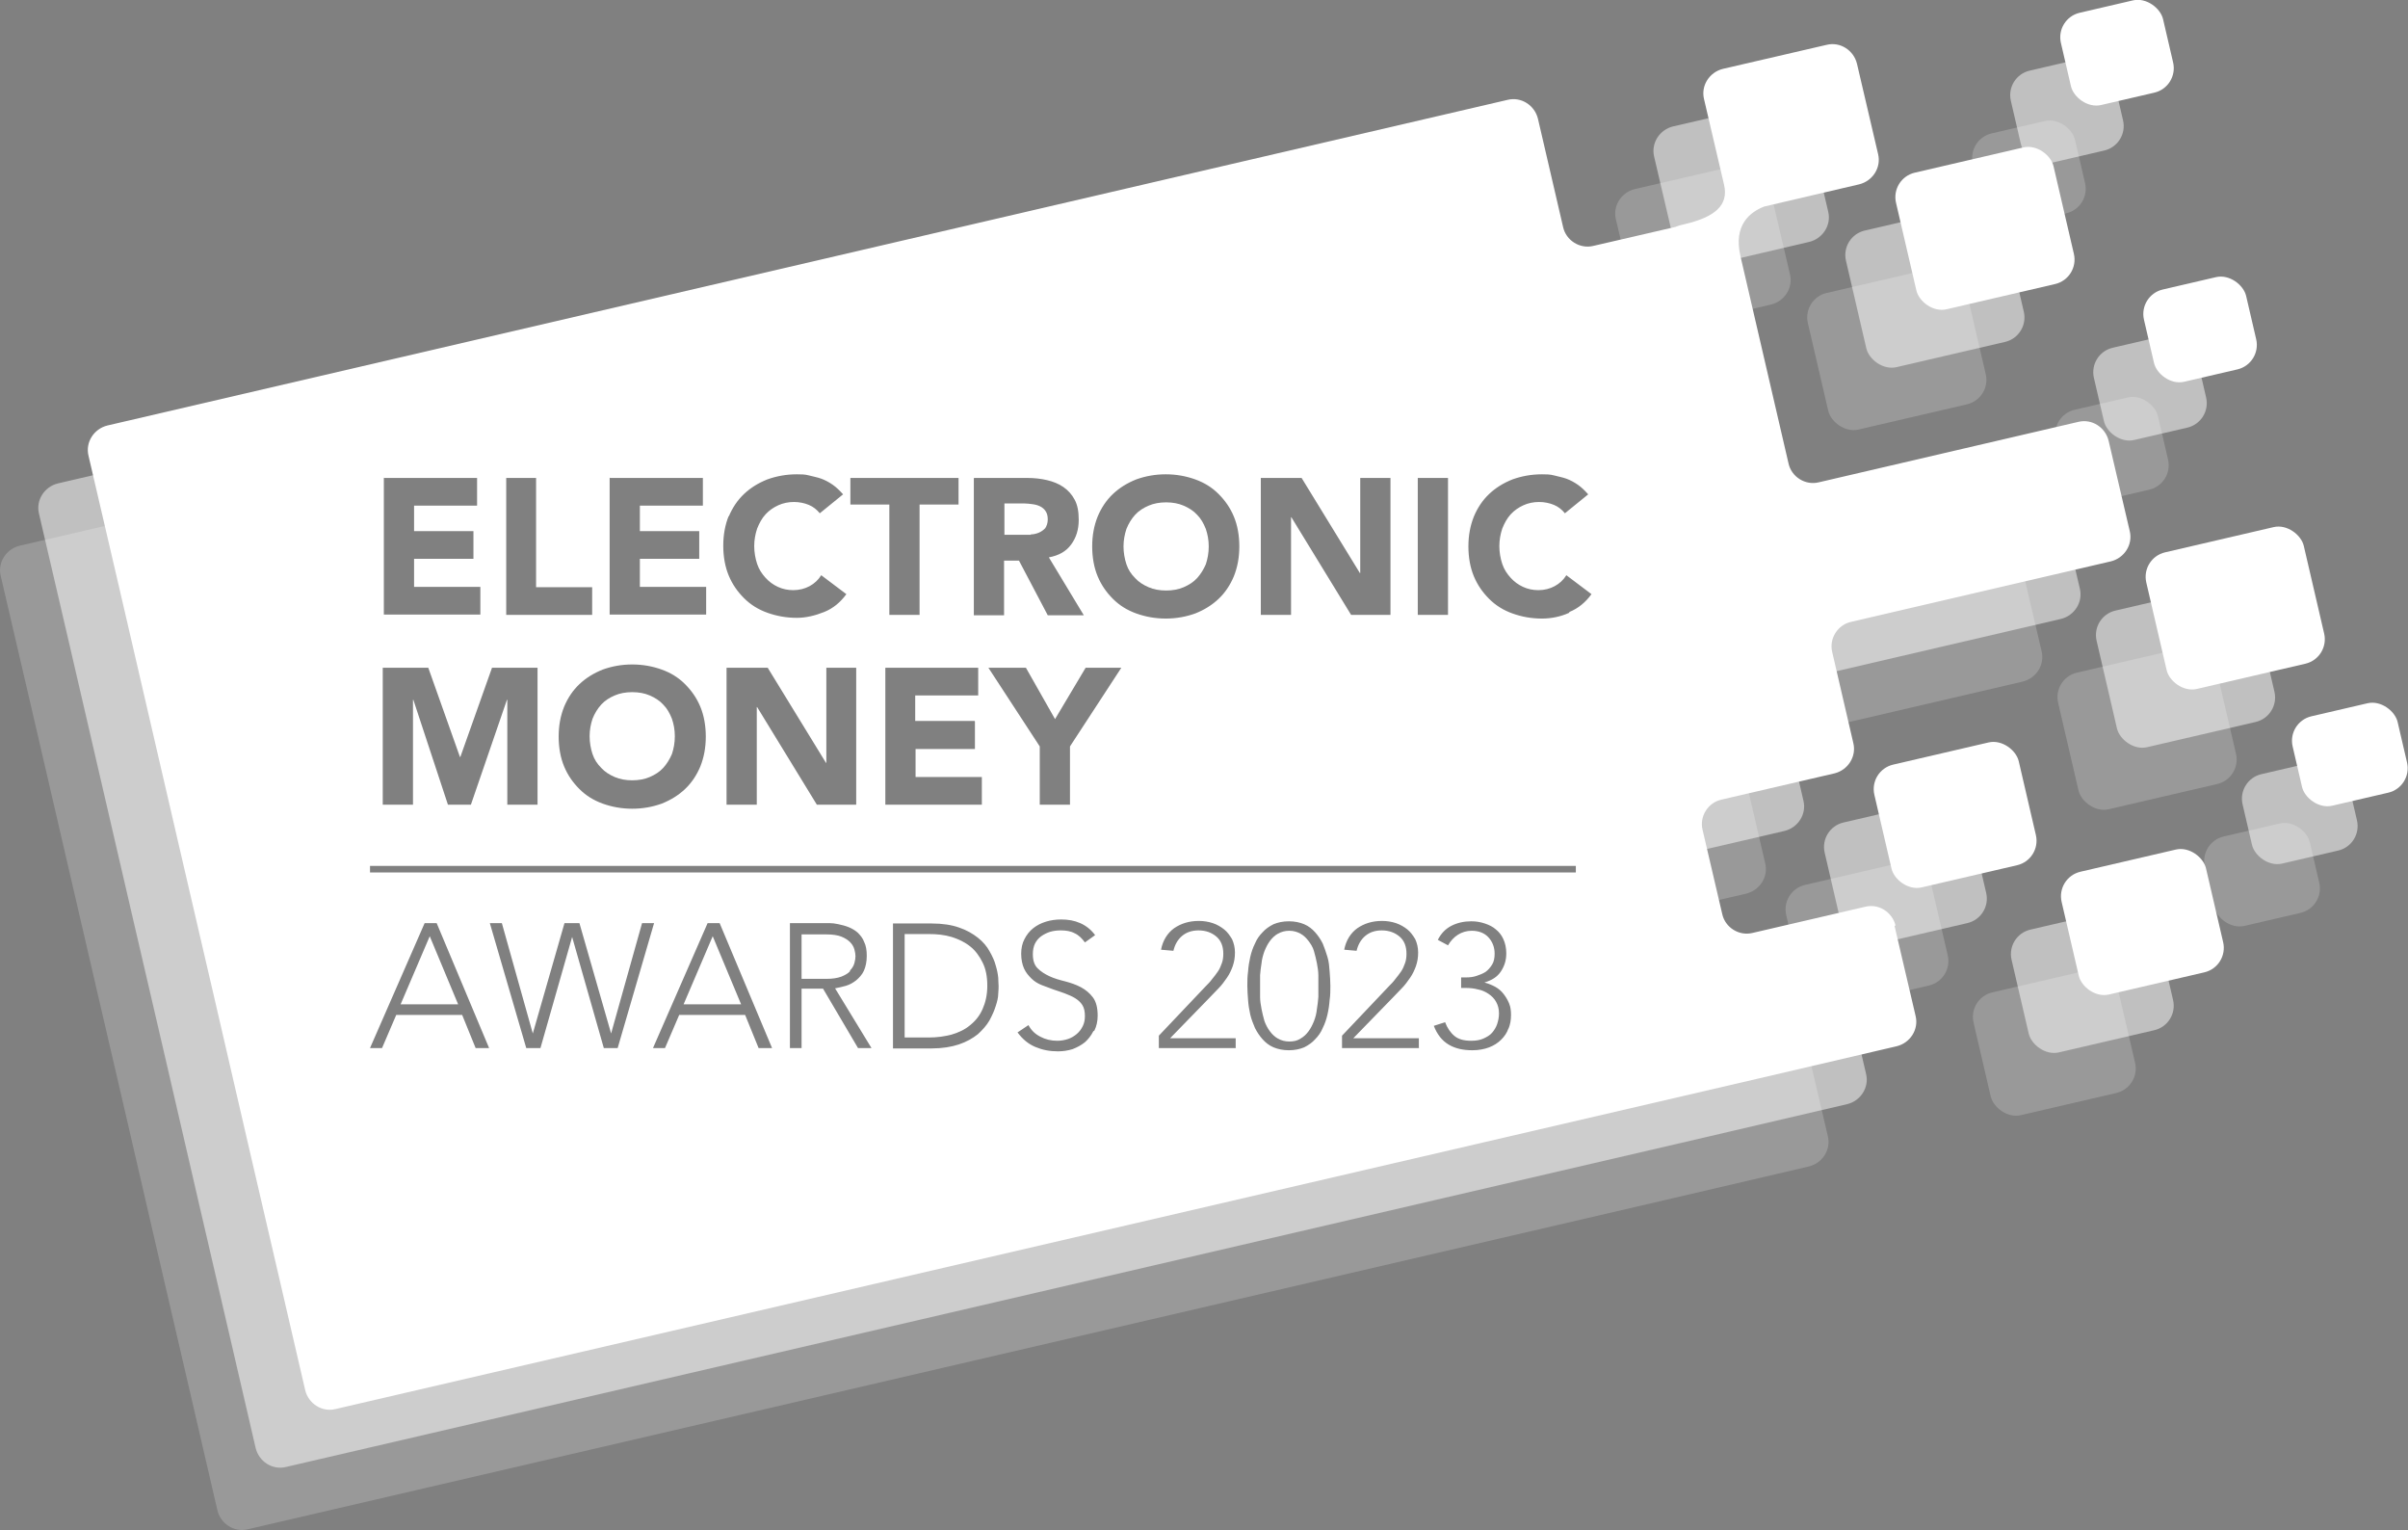 <?xml version="1.0" encoding="UTF-8"?>
<svg id="Layer_1" xmlns="http://www.w3.org/2000/svg" viewBox="0 0 66.12 42">
  <rect x="0" y="0" width="66.12" height="42" fill="#808080" stroke="none"/>
  <defs>
    <style>
      .cls-1 {
        fill: #232323;
      }

      .cls-2 {
        fill: #fff;
      }

      .cls-3 {
        opacity: .5;
      }

      .cls-4 {
        opacity: .2;
      }
    </style>
  </defs>
  <g>
    <g class="cls-3">
      <path class="cls-2" d="M50.68,27c-.09-.37-.46-.61-.83-.52l-3.1.72c-.37.09-.75-.15-.83-.52l-.54-2.31v5.22H8.58V11.8h36.8v12.26c.06-.25.25-.47.52-.53l3.1-.72c.37-.09.61-.46.52-.83l-.58-2.5c-.09-.37.15-.75.52-.83l7.13-1.66c.37-.09.61-.46.52-.83l-.58-2.48c-.09-.37-.46-.61-.83-.52l-7.13,1.66c-.37.09-.75-.15-.83-.52l-1.32-5.69c-.2-.86.27-1.21.65-1.36l2.61-.61c.37-.09.61-.46.52-.83l-.58-2.48c-.09-.37-.46-.61-.83-.52l-2.85.66c-.37.09-.61.46-.52.83l.55,2.35c.13.56-.24.89-1.11,1.09-.09.02-.16.04-.23.07l-2.25.52c-.37.09-.75-.15-.83-.52l-.69-2.97c-.09-.37-.46-.61-.83-.52L1.59,13.27c-.37.09-.61.46-.52.83l.85,3.65,1.74,7.51.89,3.83.89,3.85.85,3.66.73,3.15c.09.37.46.61.83.52l39.1-9.08,3.77-.88c.37-.09.61-.46.52-.83l-.58-2.48Z"/>
      <rect class="cls-2" x="55.32" y="1.74" width="2.88" height="2.6" rx=".69" ry=".69" transform="translate(.78 12.92) rotate(-13.08)"/>
      <rect class="cls-2" x="57.6" y="9.34" width="2.88" height="2.6" rx=".69" ry=".69" transform="translate(-.88 13.64) rotate(-13.08)"/>
      <rect class="cls-2" x="57.79" y="16.36" width="4.44" height="3.85" rx=".69" ry=".69" transform="translate(-2.58 14.06) rotate(-13.08)"/>
      <rect class="cls-2" x="50.91" y="5.93" width="4.44" height="3.85" rx=".69" ry=".69" transform="translate(-.4 12.23) rotate(-13.08)"/>
      <rect class="cls-2" x="50.28" y="22.23" width="4.07" height="3.46" rx=".69" ry=".69" transform="translate(-4.06 12.46) rotate(-13.08)"/>
      <rect class="cls-2" x="55.42" y="25.17" width="4.07" height="3.46" rx=".69" ry=".69" transform="translate(-4.6 13.7) rotate(-13.08)"/>
      <rect class="cls-2" x="61.67" y="21.04" width="2.96" height="2.52" rx=".69" ry=".69" transform="translate(-3.41 14.87) rotate(-13.08)"/>
      <path class="cls-1" d="M45.38,24.37h0s0-.31,0-.31c-.02.1-.02.2,0,.31Z"/>
    </g>
    <g class="cls-4">
      <path class="cls-2" d="M44.57,25.39c.08-.06.17-.11.28-.14l3.1-.72c.37-.09.61-.46.52-.83l-.58-2.5c-.09-.37.15-.75.52-.83l7.13-1.66c.37-.09.61-.46.52-.83l-.58-2.48c-.09-.37-.46-.61-.83-.52l-7.13,1.66c-.37.09-.75-.15-.83-.52l-1.32-5.69c-.2-.86.27-1.21.65-1.36l2.61-.61c.37-.09.61-.46.52-.83l-.58-2.48c-.09-.37-.46-.61-.83-.52l-2.85.66c-.37.09-.61.46-.52.83l.55,2.35c.13.56-.24.89-1.11,1.09-.09.02-.16.04-.23.07l-2.25.52c-.37.09-.75-.15-.83-.52l-.69-2.97c-.09-.37-.46-.61-.83-.52l-19.13,4.44h24.74v14.89Z"/>
      <path class="cls-2" d="M49.63,28.71c-.09-.37-.46-.61-.83-.52l-3.1.72c-.37.09-.75-.15-.83-.52l-.29-1.26v2.46H9.55V12.89L.54,14.98c-.37.09-.61.46-.52.83l.85,3.65,1.74,7.51.89,3.83.89,3.85.85,3.66.73,3.15c.09.37.46.61.83.52l39.1-9.08,3.77-.88c.37-.09.61-.46.52-.83l-.58-2.48Z"/>
      <rect class="cls-2" x="54.27" y="3.46" width="2.88" height="2.6" rx=".69" ry=".69" transform="translate(.37 12.73) rotate(-13.08)"/>
      <rect class="cls-2" x="56.55" y="11.05" width="2.88" height="2.6" rx=".69" ry=".69" transform="translate(-1.29 13.44) rotate(-13.08)"/>
      <rect class="cls-2" x="56.74" y="18.07" width="4.44" height="3.85" rx=".69" ry=".69" transform="translate(-3 13.86) rotate(-13.08)"/>
      <rect class="cls-2" x="49.86" y="7.64" width="4.44" height="3.85" rx=".69" ry=".69" transform="translate(-.81 12.04) rotate(-13.08)"/>
      <rect class="cls-2" x="49.23" y="23.94" width="4.07" height="3.46" rx=".69" ry=".69" transform="translate(-4.48 12.27) rotate(-13.08)"/>
      <rect class="cls-2" x="54.37" y="26.89" width="4.07" height="3.46" rx=".69" ry=".69" transform="translate(-5.01 13.51) rotate(-13.08)"/>
      <rect class="cls-2" x="60.63" y="22.75" width="2.96" height="2.52" rx=".69" ry=".69" transform="translate(-3.82 14.68) rotate(-13.08)"/>
      <path class="cls-2" d="M44.33,26.09l.24,1.04v-1.74c-.2.16-.3.43-.24.7Z"/>
    </g>
  </g>
  <g>
    <polygon class="cls-2" points="18.77 27.57 20.35 27.57 19.57 25.7 18.77 27.57"/>
    <path class="cls-2" d="M23.34,26.64c.06-.06.1-.13.12-.2s.03-.14.03-.19-.01-.12-.03-.19c-.02-.07-.06-.14-.12-.2-.06-.06-.14-.11-.24-.15-.1-.04-.24-.06-.41-.06h-.68v1.22h.68c.17,0,.3-.02.41-.06.1-.04.19-.09.24-.15Z"/>
    <path class="cls-2" d="M36.16,26.44c-.02-.11-.05-.22-.08-.33s-.09-.2-.15-.28-.13-.15-.22-.2c-.09-.05-.19-.08-.31-.08s-.22.03-.31.08c-.09.05-.16.12-.22.2s-.11.18-.15.28c-.04.11-.07.22-.08.33-.02.11-.03.22-.04.33,0,.11,0,.21,0,.3s0,.19,0,.3c0,.11.02.22.04.33.02.11.05.22.08.33.04.11.09.2.15.28s.13.15.22.2c.09.05.19.08.31.08s.22-.02.31-.08c.09-.05.16-.12.22-.2s.11-.18.15-.28.07-.22.08-.33c.02-.11.03-.22.04-.33,0-.11,0-.21,0-.3s0-.19,0-.3c0-.11-.02-.22-.04-.33Z"/>
    <path class="cls-2" d="M26.64,25.98c-.15-.12-.32-.2-.51-.26-.2-.06-.41-.08-.63-.08h-.66v2.84h.66c.23,0,.44-.03.63-.08.2-.06.37-.14.51-.26.15-.12.26-.26.34-.44s.13-.39.13-.64-.04-.46-.13-.64-.2-.33-.34-.44Z"/>
    <path class="cls-2" d="M31.17,15.87c.1.11.23.19.37.25s.3.09.48.09.34-.03.48-.09c.14-.06.27-.14.37-.25.1-.11.18-.24.24-.38.05-.15.08-.31.08-.49s-.03-.33-.08-.48c-.06-.15-.13-.28-.24-.39-.1-.11-.23-.19-.37-.25-.14-.06-.3-.09-.48-.09s-.34.03-.48.09-.27.14-.37.25c-.1.11-.18.24-.24.39-.05.15-.08.31-.08.48s.03.34.08.49c.05.15.13.27.24.38Z"/>
    <polygon class="cls-2" points="11 27.57 12.58 27.57 11.8 25.7 11 27.57"/>
    <path class="cls-2" d="M16.51,21.08c.1.11.23.19.37.25s.3.09.48.09.34-.03.48-.09c.14-.06.27-.14.37-.25.1-.11.18-.24.24-.38.05-.15.08-.31.08-.49s-.03-.33-.08-.48c-.06-.15-.13-.28-.24-.39-.1-.11-.23-.19-.37-.25-.14-.06-.3-.09-.48-.09s-.34.03-.48.09-.27.14-.37.25c-.1.11-.18.24-.24.39-.05.15-.08.31-.08.48s.03.34.08.49c.05.15.13.27.24.38Z"/>
    <path class="cls-2" d="M28.3,14.67c.08,0,.16-.02.23-.05.07-.03.12-.07.17-.12.04-.06.07-.14.07-.24,0-.1-.02-.17-.06-.23s-.09-.1-.15-.13c-.06-.03-.13-.05-.21-.06-.08-.01-.15-.02-.23-.02h-.54v.86h.49c.07,0,.15,0,.24,0Z"/>
    <path class="cls-2" d="M52.05,25.41c-.09-.37-.46-.61-.83-.52l-3.1.72c-.37.09-.75-.15-.83-.52l-.54-2.31c-.09-.37.15-.75.52-.83l3.1-.72c.37-.09.61-.46.52-.83l-.58-2.5c-.09-.37.15-.75.52-.83l7.13-1.66c.37-.09.61-.46.52-.83l-.58-2.48c-.09-.37-.46-.61-.83-.52l-7.13,1.66c-.37.09-.75-.15-.83-.52l-1.32-5.69c-.2-.86.27-1.21.65-1.36l2.61-.61c.37-.09.61-.46.52-.83l-.58-2.48c-.09-.37-.46-.61-.83-.52l-2.85.66c-.37.09-.61.46-.52.83l.55,2.35c.13.56-.24.89-1.11,1.09-.09.02-.16.04-.23.07l-2.25.52c-.37.09-.75-.15-.83-.52l-.69-2.97c-.09-.37-.46-.61-.83-.52L2.95,11.68c-.37.09-.61.46-.52.83l.85,3.65,1.74,7.51.89,3.83.89,3.85.85,3.66.73,3.15c.09.37.46.61.83.52l39.1-9.08,3.77-.88c.37-.09.61-.46.52-.83l-.58-2.48ZM38.93,13.12h.83v3.76h-.83v-3.76ZM34.61,13.12h1.13l1.6,2.61h.01v-2.61h.83v3.76h-1.08l-1.64-2.68h-.01v2.68h-.83v-3.76ZM30.14,14.18c.1-.24.24-.45.42-.62s.39-.3.64-.4c.25-.09.52-.14.81-.14s.56.05.81.14c.25.09.46.22.64.4s.32.38.42.62c.1.24.15.52.15.82s-.05.57-.15.82c-.1.24-.24.45-.42.62s-.39.3-.64.4c-.25.09-.52.14-.81.14s-.56-.05-.81-.14c-.25-.09-.46-.22-.64-.4s-.32-.38-.42-.62c-.1-.24-.15-.52-.15-.82s.05-.57.15-.82ZM30.79,18.33l-1.41,2.16v1.6h-.83v-1.6l-1.41-2.16h1.03l.8,1.41.84-1.41h.98ZM26.75,13.12h1.46c.19,0,.37.02.54.06.17.04.32.1.45.19.13.09.23.2.31.35.08.15.11.33.11.55,0,.27-.07.49-.21.68-.14.19-.34.3-.61.35l.96,1.59h-.99l-.79-1.5h-.41v1.5h-.83v-3.76ZM26.77,19.8v.76h-1.63v.77h1.82v.76h-2.65v-3.76h2.55v.76h-1.73v.7h1.63ZM23.35,13.12h2.97v.73h-1.07v3.03h-.83v-3.03h-1.07v-.73ZM23.51,18.33v3.76h-1.08l-1.64-2.68h-.01v2.68h-.83v-3.76h1.13l1.6,2.61h.01v-2.61h.83ZM20.01,14.18c.1-.24.24-.45.42-.62s.39-.3.64-.4c.25-.09.52-.14.81-.14.11,0,.22,0,.33.03s.23.05.34.09c.11.04.22.1.32.17s.19.16.28.26l-.64.52c-.08-.1-.18-.18-.3-.23s-.26-.08-.41-.08-.3.03-.43.09c-.13.06-.25.14-.35.25-.1.11-.17.24-.23.39-.05.15-.08.31-.08.48s.03.34.08.49c.05.15.13.27.23.38s.21.19.34.25.27.09.42.09c.17,0,.32-.04.45-.11.13-.07.24-.17.32-.3l.69.52c-.16.22-.36.39-.61.49s-.5.16-.75.16c-.29,0-.56-.05-.81-.14-.25-.09-.46-.22-.64-.4s-.32-.38-.42-.62c-.1-.24-.15-.52-.15-.82s.05-.57.15-.82ZM16.75,13.12h2.55v.76h-1.73v.7h1.63v.76h-1.63v.77h1.82v.76h-2.65v-3.76ZM17.36,18.24c.29,0,.56.05.81.14.25.09.46.22.64.4s.32.38.42.62c.1.24.15.52.15.82s-.05.57-.15.82c-.1.24-.24.45-.42.62s-.39.3-.64.4c-.25.09-.52.14-.81.14s-.56-.05-.81-.14c-.25-.09-.46-.22-.64-.4s-.32-.38-.42-.62c-.1-.24-.15-.52-.15-.82s.05-.57.15-.82c.1-.24.24-.45.42-.62s.39-.3.64-.4c.25-.09.52-.14.81-.14ZM13.89,13.12h.83v3h1.54v.76h-2.36v-3.76ZM10.55,13.12h2.55v.76h-1.73v.7h1.63v.76h-1.63v.77h1.82v.76h-2.65v-3.76ZM10.51,18.33h1.25l.87,2.45h.01l.87-2.45h1.25v3.76h-.83v-2.88h-.01l-.99,2.88h-.63l-.95-2.88h-.01v2.88h-.83v-3.76ZM13.06,28.77l-.37-.91h-1.81l-.39.91h-.33l1.5-3.43h.33l1.44,3.43h-.36ZM16.58,28.77l-.87-3.05h0l-.87,3.05h-.39l-1-3.43h.33l.85,3.03h0l.87-3.03h.41l.87,3.03h0l.85-3.03h.33l-1,3.43h-.39ZM20.83,28.77l-.37-.91h-1.81l-.39.91h-.33l1.5-3.43h.33l1.44,3.43h-.36ZM23.56,28.77l-.96-1.63h-.59v1.63h-.32v-3.43h.9s.11,0,.18,0c.08,0,.16.01.25.03.09.02.18.04.28.08s.18.09.25.15c.07.07.14.15.18.26.05.1.07.23.07.38,0,.16-.03.3-.08.41s-.13.19-.21.26c-.09.07-.18.12-.28.15-.1.03-.2.05-.3.07l1,1.64h-.36ZM27.41,27.28c0,.1-.03.22-.07.34-.04.13-.1.26-.17.39-.08.14-.19.26-.32.38-.14.11-.31.21-.52.28-.21.07-.46.11-.75.11h-1.06v-3.43h1.06c.3,0,.55.04.75.11.21.07.38.17.52.28.14.11.25.24.32.37.08.14.14.27.17.39.04.13.06.24.07.34,0,.1.01.17.01.22s0,.11-.01.22ZM30.02,28.31c-.06.12-.14.22-.23.3-.1.08-.21.14-.34.19-.13.04-.26.06-.4.06-.23,0-.43-.04-.62-.12-.19-.08-.35-.21-.49-.4l.3-.2c.08.15.19.25.33.32.13.07.29.11.46.11.11,0,.21-.02.3-.05.09-.03.17-.08.24-.14s.12-.13.16-.21c.04-.08.06-.17.06-.28,0-.12-.02-.22-.07-.3-.05-.08-.12-.14-.2-.19s-.18-.09-.28-.13-.21-.07-.32-.11-.22-.08-.32-.12-.2-.1-.28-.18-.15-.16-.2-.27c-.05-.11-.08-.25-.08-.41,0-.15.03-.29.09-.4.06-.12.14-.22.24-.3.1-.08.22-.14.35-.18s.27-.06.42-.06c.19,0,.36.03.52.1.16.07.3.18.41.33l-.28.2c-.08-.11-.17-.2-.28-.25-.11-.06-.24-.08-.38-.08-.1,0-.2.01-.3.04-.09.03-.17.07-.24.12-.07.05-.13.12-.17.2-.04.08-.06.18-.06.29,0,.17.04.3.13.39.09.09.2.16.33.22s.27.1.43.14c.15.04.3.09.43.16.13.07.24.16.33.28s.13.29.13.5c0,.15-.03.29-.09.41ZM33.94,28.77h-2.12v-.34l1.29-1.36c.06-.06.12-.12.17-.19.06-.07.11-.14.16-.21s.08-.15.11-.23c.03-.08.04-.17.04-.26,0-.2-.06-.36-.19-.47-.13-.11-.29-.17-.49-.17-.18,0-.33.05-.45.15-.12.1-.2.24-.24.41l-.34-.03c.05-.26.18-.46.36-.59.19-.13.41-.2.68-.2.13,0,.26.02.38.06.12.04.22.1.31.17.09.07.16.17.22.27.05.11.08.23.08.37s-.02.25-.06.37c-.04.11-.09.22-.16.32-.07.1-.14.2-.23.29-.09.09-.17.18-.26.27l-1.07,1.1h1.8v.26ZM36.51,27.45c-.01.14-.03.27-.06.4s-.07.25-.13.37c-.05.12-.12.22-.21.31-.08.09-.18.16-.3.22-.12.05-.26.08-.42.08s-.3-.03-.42-.08c-.12-.05-.22-.13-.3-.22-.08-.09-.15-.19-.21-.31-.05-.12-.1-.24-.13-.37-.03-.13-.05-.26-.06-.4s-.02-.27-.02-.39,0-.25.02-.39c.01-.14.03-.27.06-.4.03-.13.07-.25.13-.37.05-.12.12-.22.21-.31.08-.09.18-.16.3-.22.12-.05.26-.08.42-.08s.3.03.42.08c.12.05.22.13.3.22.08.09.15.19.21.31.05.12.09.24.13.37s.05.26.06.4c.01.14.02.27.02.39s0,.26-.02.39ZM38.97,28.77h-2.12v-.34l1.29-1.36c.06-.06.12-.12.17-.19.06-.07.11-.14.16-.21s.08-.15.11-.23c.03-.08.04-.17.04-.26,0-.2-.06-.36-.19-.47-.13-.11-.29-.17-.49-.17-.18,0-.33.05-.45.15-.12.1-.2.24-.24.41l-.34-.03c.05-.26.18-.46.36-.59.19-.13.41-.2.68-.2.13,0,.26.02.38.06.12.04.22.1.31.17.09.07.16.17.22.27.05.11.08.23.08.37s-.02.25-.06.37c-.04.11-.09.22-.16.32-.07.1-.14.2-.23.29-.09.09-.17.18-.26.27l-1.07,1.1h1.8v.26ZM41.42,28.23c-.04.12-.11.22-.2.31s-.2.16-.33.21c-.13.05-.29.08-.46.08-.26,0-.48-.05-.66-.16s-.31-.28-.4-.51l.31-.1c.06.16.15.29.26.38.11.09.26.13.46.13.13,0,.24-.02.33-.06s.18-.09.24-.16.11-.15.14-.24c.03-.09.05-.19.05-.29,0-.13-.03-.23-.08-.32-.05-.09-.12-.16-.21-.22-.09-.06-.18-.1-.29-.12-.11-.03-.22-.04-.33-.04h-.13v-.29h.15c.09,0,.18-.01.27-.04s.17-.06.25-.11c.07-.05.13-.12.18-.2.05-.08.07-.18.07-.3,0-.18-.06-.33-.17-.45-.11-.12-.27-.18-.46-.18-.14,0-.27.04-.38.11-.11.07-.2.17-.27.29l-.28-.15c.09-.18.22-.31.38-.39.16-.08.34-.12.54-.12.13,0,.25.02.37.06.12.04.22.09.3.16.09.07.16.16.21.27s.08.24.08.39c0,.19-.05.35-.15.5s-.25.24-.45.3h0c.11.03.21.07.3.12.09.05.17.12.23.2.06.08.11.16.15.26s.05.2.05.31c0,.14-.02.26-.07.38ZM43.26,23.95H10.16v-.09h0,0v-.09h33.11v.09h0v.09ZM43.09,16.82c-.24.11-.5.16-.75.16-.29,0-.56-.05-.81-.14-.25-.09-.46-.22-.64-.4s-.32-.38-.42-.62c-.1-.24-.15-.52-.15-.82s.05-.57.15-.82c.1-.24.24-.45.42-.62s.39-.3.64-.4c.25-.09.52-.14.81-.14.11,0,.22,0,.33.03s.23.05.34.09c.11.04.22.1.32.17s.19.16.28.26l-.64.52c-.08-.1-.18-.18-.3-.23s-.26-.08-.41-.08-.3.03-.43.09c-.13.06-.25.14-.35.25-.1.11-.17.24-.23.39-.05.15-.08.31-.08.48s.03.34.08.49c.05.15.13.27.23.38s.21.19.34.25.27.09.42.09c.17,0,.32-.04.45-.11.13-.07.24-.17.32-.3l.69.52c-.16.22-.36.39-.61.49Z"/>
    <rect class="cls-2" x="56.69" y=".15" width="2.88" height="2.6" rx=".69" ry=".69" transform="translate(1.18 13.19) rotate(-13.08)"/>
    <rect class="cls-2" x="58.97" y="7.75" width="2.88" height="2.6" rx=".69" ry=".69" transform="translate(-.48 13.9) rotate(-13.08)"/>
    <rect class="cls-2" x="59.16" y="14.77" width="4.44" height="3.85" rx=".69" ry=".69" transform="translate(-2.19 14.32) rotate(-13.08)"/>
    <rect class="cls-2" x="52.28" y="4.34" width="4.44" height="3.85" rx=".69" ry=".69" transform="translate(0 12.5) rotate(-13.08)"/>
    <rect class="cls-2" x="51.65" y="20.64" width="4.07" height="3.46" rx=".69" ry=".69" transform="translate(-3.67 12.73) rotate(-13.08)"/>
    <rect class="cls-2" x="56.79" y="23.58" width="4.07" height="3.46" rx=".69" ry=".69" transform="translate(-4.2 13.97) rotate(-13.08)"/>
    <rect class="cls-2" x="63.04" y="19.45" width="2.96" height="2.52" rx=".69" ry=".69" transform="translate(-3.01 15.14) rotate(-13.08)"/>
  </g>
</svg>